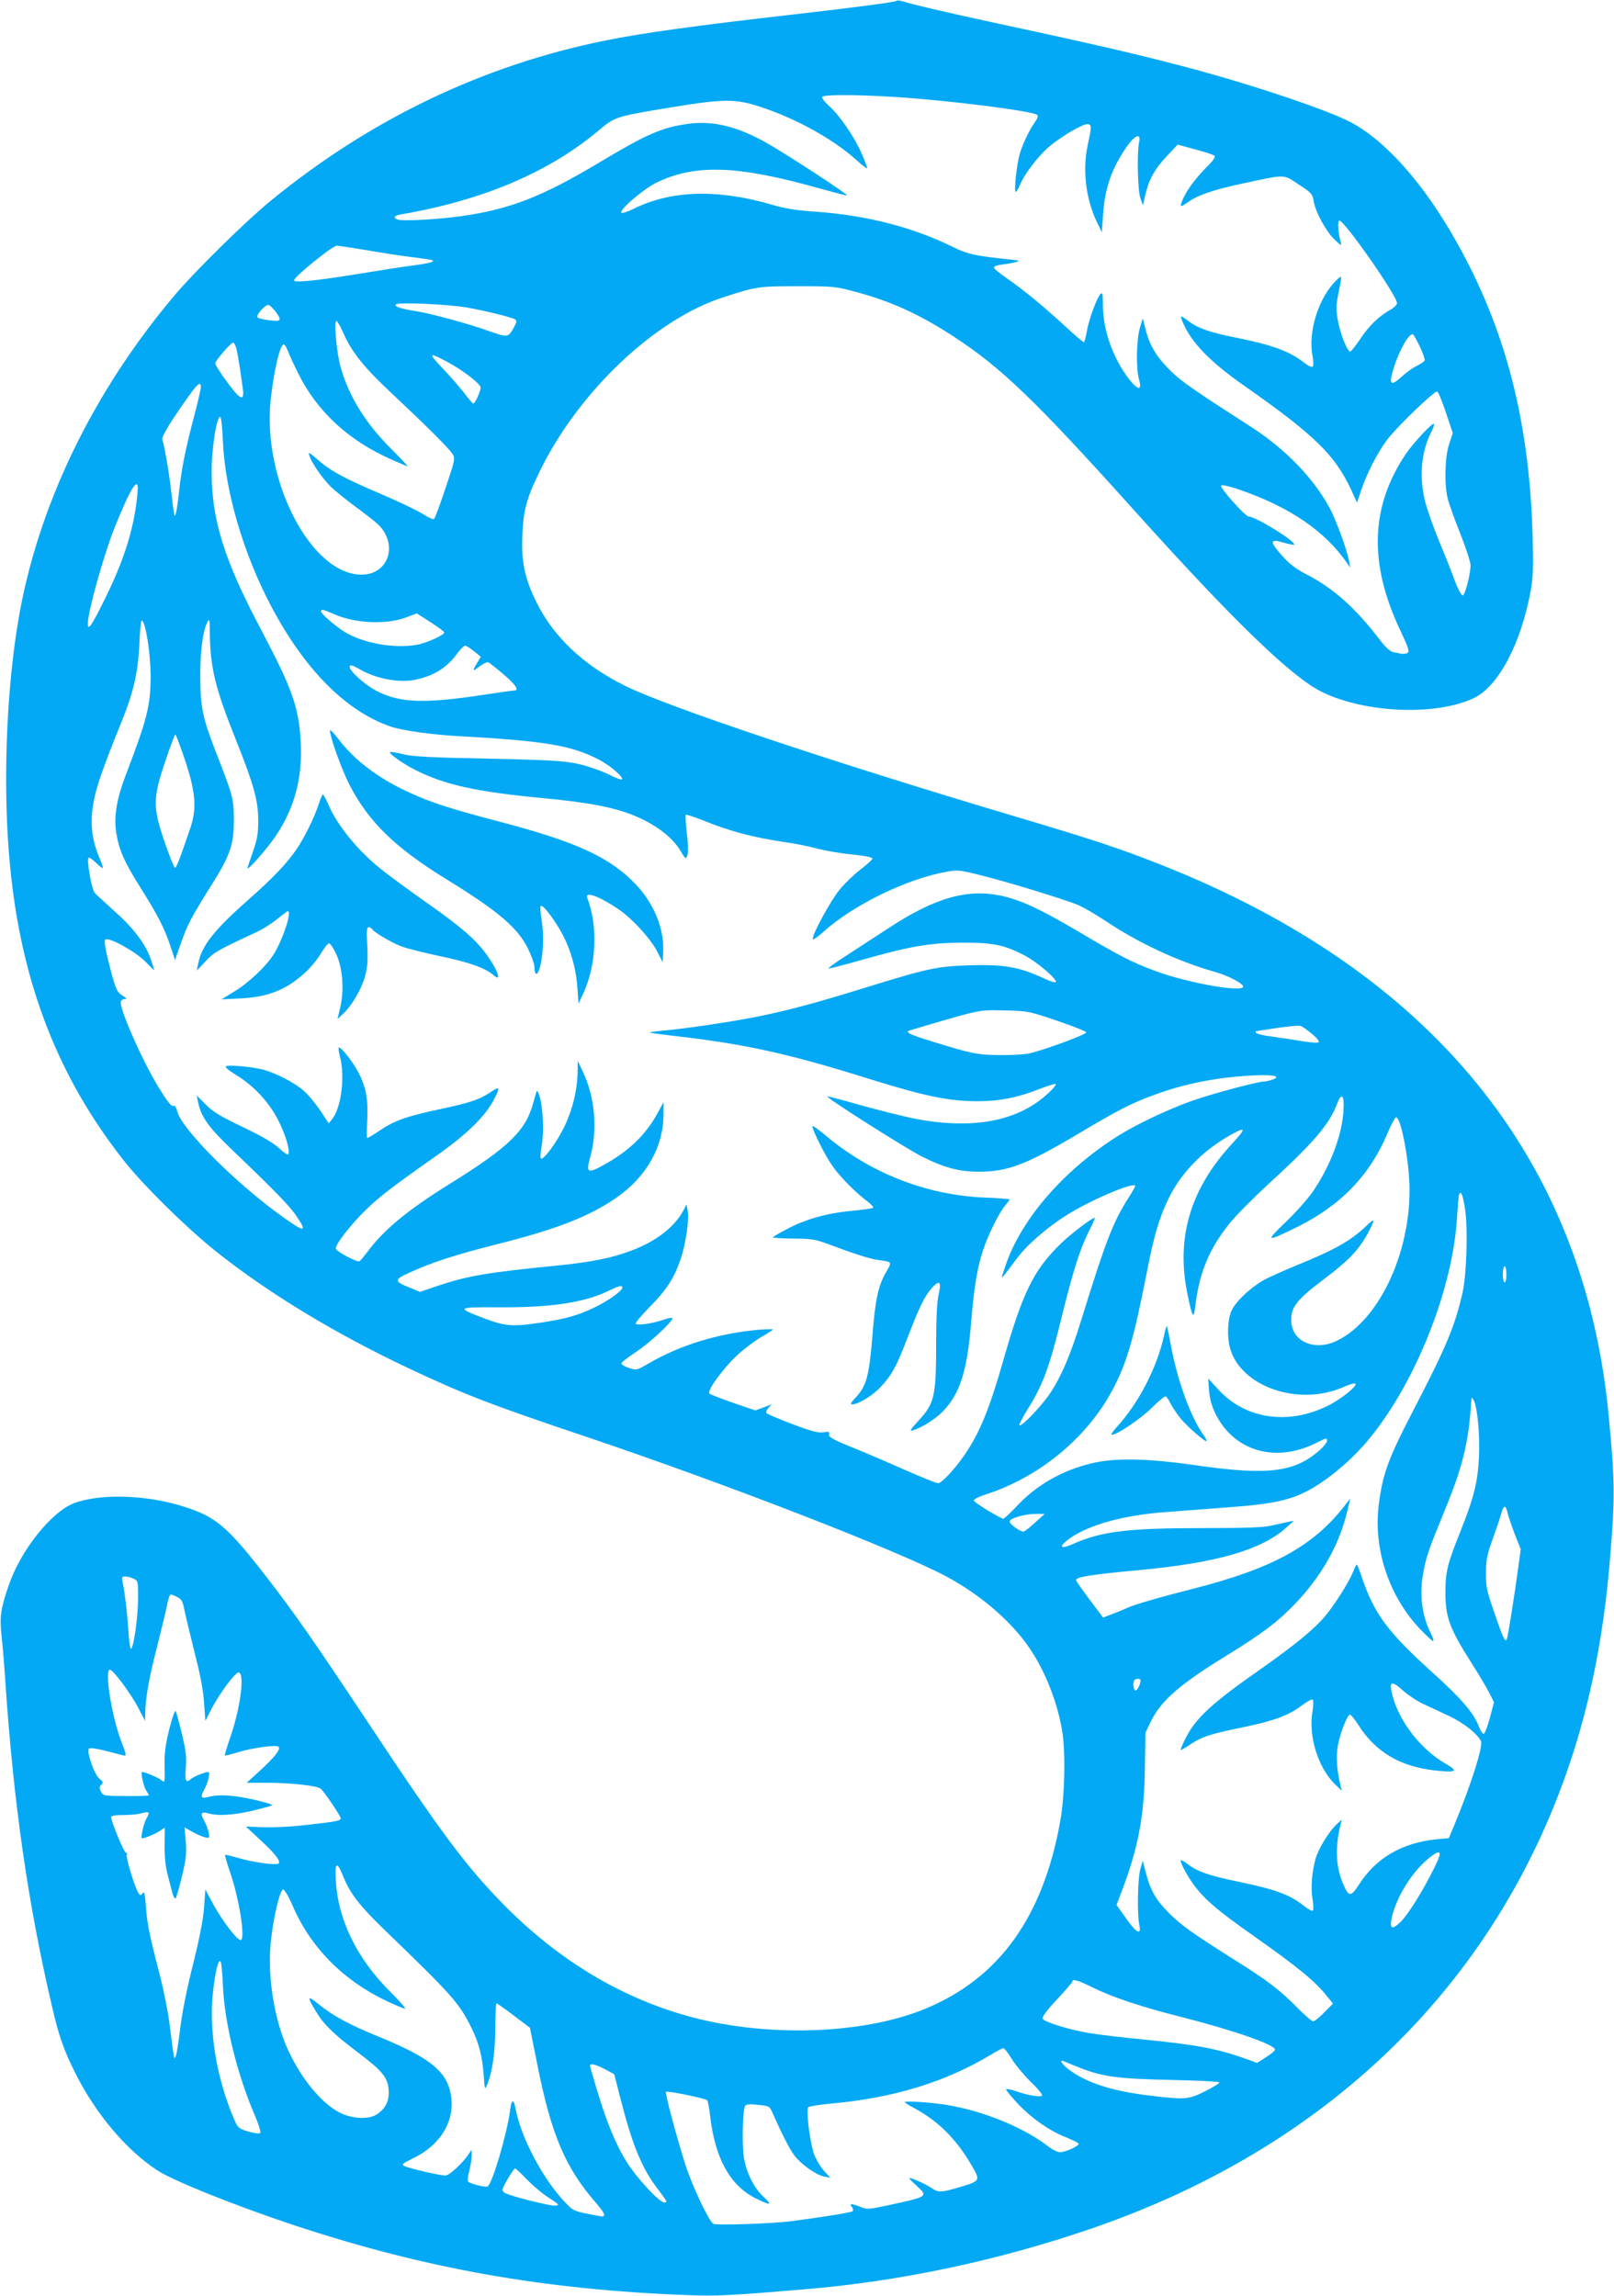 <?xml version="1.0" standalone="no"?>
<!DOCTYPE svg PUBLIC "-//W3C//DTD SVG 20010904//EN"
 "http://www.w3.org/TR/2001/REC-SVG-20010904/DTD/svg10.dtd">
<svg version="1.0" xmlns="http://www.w3.org/2000/svg"
 width="900pt" height="1280pt" viewBox="0 0 900 1280"
 preserveAspectRatio="xMidYMid meet">
<g transform="translate(0,1280) scale(0.1,-0.1)"
fill="#03a9f4" stroke="none">
<path d="M4998 12795 c-6 -7 -244 -38 -568 -75 -536 -61 -843 -103 -1055 -146
-682 -138 -1309 -438 -1865 -893 -136 -111 -415 -385 -530 -520 -464 -547
-773 -1189 -879 -1826 -68 -408 -86 -941 -45 -1362 62 -650 267 -1179 636
-1646 110 -139 345 -370 508 -501 296 -236 667 -461 1085 -658 308 -145 451
-200 1008 -387 764 -258 1723 -630 1986 -772 177 -95 338 -230 441 -369 95
-128 170 -307 201 -480 22 -117 17 -371 -9 -515 -96 -535 -341 -875 -752
-1045 -353 -146 -902 -161 -1335 -38 -373 106 -711 311 -1011 613 -212 215
-353 403 -771 1035 -296 445 -402 598 -562 804 -211 272 -277 329 -451 384
-209 68 -468 76 -617 21 -126 -48 -297 -262 -364 -457 -46 -133 -52 -179 -40
-286 6 -56 16 -171 21 -256 46 -675 125 -1230 260 -1807 36 -159 67 -247 128
-368 114 -229 285 -432 459 -546 90 -59 443 -200 763 -306 734 -243 1398 -360
2200 -390 160 -6 233 -2 650 33 534 45 1066 158 1586 335 1324 451 2262 1362
2678 2599 119 356 191 727 226 1165 26 321 25 415 -11 785 -139 1421 -984
2459 -2489 3056 -235 93 -383 142 -810 269 -1033 307 -1945 613 -2182 730
-238 117 -406 278 -502 478 -61 127 -80 219 -73 365 5 140 25 209 103 367 219
440 641 837 1019 958 184 60 197 61 415 61 197 0 210 -1 320 -31 197 -52 359
-126 550 -251 262 -171 452 -353 995 -957 562 -626 892 -945 1060 -1025 241
-116 632 -132 842 -33 139 65 267 308 320 608 12 72 14 132 9 300 -19 670
-165 1204 -467 1710 -173 290 -376 508 -558 599 -129 65 -505 192 -826 280
-298 81 -549 140 -1155 270 -272 59 -456 102 -515 121 -11 3 -23 3 -27 0z
m-18 -535 c297 -18 782 -79 804 -101 6 -5 2 -19 -11 -37 -31 -42 -69 -121 -87
-181 -17 -59 -33 -211 -22 -211 4 0 14 17 23 38 23 57 96 154 155 207 65 58
196 136 223 133 23 -3 23 -14 1 -113 -31 -140 -12 -303 51 -434 l27 -56 7 101
c10 150 53 269 143 391 39 53 69 58 58 11 -13 -58 -8 -270 7 -313 l14 -40 13
57 c20 87 53 146 120 217 l61 65 98 -27 c54 -14 102 -30 108 -36 6 -6 -11 -30
-46 -64 -61 -62 -111 -129 -133 -182 -17 -40 -13 -43 26 -15 59 42 139 70 305
106 249 53 228 54 316 -4 71 -46 78 -54 84 -92 10 -62 69 -170 116 -215 38
-36 41 -38 35 -15 -15 57 -19 120 -7 120 28 0 321 -419 321 -460 0 -9 -17 -26
-37 -37 -64 -36 -120 -90 -168 -163 -26 -39 -51 -70 -56 -70 -17 0 -58 106
-70 179 -9 56 -9 82 5 148 20 102 21 101 -9 73 -101 -95 -163 -289 -136 -425
5 -28 6 -54 1 -59 -5 -5 -25 4 -47 21 -84 66 -177 100 -398 144 -121 24 -194
49 -240 83 -55 41 -57 41 -40 0 48 -114 150 -220 349 -359 384 -269 500 -382
590 -575 l33 -73 23 69 c32 95 89 207 144 281 55 73 265 275 280 270 6 -2 28
-55 49 -118 l38 -114 -21 -63 c-24 -74 -27 -229 -6 -307 7 -27 38 -114 70
-193 31 -79 56 -157 56 -173 0 -52 -31 -169 -44 -169 -7 0 -27 37 -44 83 -16
45 -55 143 -86 217 -31 75 -65 171 -77 215 -37 142 -26 284 33 398 10 21 17
41 14 44 -8 8 -114 -105 -156 -167 -198 -292 -209 -610 -33 -982 46 -98 54
-121 42 -128 -7 -5 -24 -7 -36 -5 -13 3 -34 7 -47 10 -15 3 -43 29 -72 68
-134 175 -256 285 -404 362 -66 34 -98 59 -144 110 -68 77 -65 93 13 69 29 -8
55 -13 57 -11 15 15 -214 157 -253 157 -19 0 -164 163 -154 173 5 5 47 -4 102
-23 281 -97 476 -230 601 -410 l17 -25 -6 35 c-11 62 -73 233 -110 300 -90
166 -247 328 -437 450 -314 202 -387 252 -447 311 -78 76 -118 141 -140 229
l-17 65 -16 -54 c-19 -63 -22 -226 -5 -285 18 -63 -3 -65 -51 -5 -92 116 -150
278 -150 418 0 64 -2 73 -14 61 -20 -22 -63 -137 -75 -204 -6 -33 -13 -61 -16
-64 -2 -3 -53 40 -112 95 -121 111 -223 195 -321 263 -36 25 -67 50 -69 57 -3
7 14 14 44 18 26 3 62 9 78 14 26 6 20 9 -40 15 -183 19 -230 29 -305 66 -227
113 -487 180 -775 200 -105 7 -167 17 -245 40 -304 88 -562 79 -773 -27 -27
-13 -54 -22 -60 -20 -24 9 118 132 194 169 217 105 454 96 911 -33 76 -21 144
-39 151 -39 16 0 -337 231 -453 296 -164 91 -297 123 -437 103 -143 -20 -228
-57 -498 -219 -311 -186 -491 -256 -755 -294 -118 -18 -332 -30 -359 -21 -32
10 -25 23 17 30 459 79 829 237 1108 474 81 68 94 72 351 115 341 57 401 58
553 7 194 -65 396 -177 523 -291 32 -29 60 -51 62 -48 2 2 -11 38 -29 79 -40
94 -125 218 -184 269 -24 22 -41 44 -37 50 8 13 179 13 395 0z m-2941 -854
c80 -14 184 -30 231 -36 148 -19 156 -21 139 -30 -8 -5 -56 -14 -105 -20 -49
-6 -183 -27 -299 -46 -239 -39 -365 -52 -365 -37 0 20 214 193 238 193 8 0 80
-11 161 -24z m561 -320 c99 -17 250 -54 271 -66 12 -8 11 -15 -5 -45 -32 -58
-34 -58 -142 -20 -104 38 -329 99 -404 110 -79 12 -121 25 -114 37 9 14 275 3
394 -16z m-1066 -20 c40 -53 35 -60 -31 -52 -32 4 -62 11 -67 16 -11 11 40 70
60 70 6 0 23 -15 38 -34z m380 -121 c46 -107 116 -194 268 -336 190 -178 321
-308 341 -340 16 -24 15 -31 -38 -189 -30 -90 -59 -168 -64 -173 -5 -5 -32 7
-65 28 -31 20 -140 72 -242 115 -201 86 -274 126 -348 192 -43 37 -48 39 -41
18 12 -39 68 -121 114 -168 22 -23 85 -74 139 -114 53 -39 110 -83 125 -97
121 -110 67 -286 -88 -285 -280 1 -552 524 -506 972 17 159 52 312 73 312 5 0
15 -15 21 -32 7 -18 33 -76 59 -128 106 -215 283 -378 525 -484 45 -20 84 -36
86 -36 3 0 -38 44 -92 98 -142 141 -235 291 -281 453 -23 80 -39 259 -24 259
5 0 22 -29 38 -65z m6005 -81 c17 -36 28 -70 25 -75 -3 -5 -23 -19 -46 -30
-22 -11 -60 -39 -84 -61 -60 -55 -71 -42 -43 48 31 102 89 202 109 189 4 -3
22 -35 39 -71z m-6600 -11 c8 -35 20 -108 35 -220 11 -79 -17 -63 -105 61 -27
38 -49 74 -49 80 0 14 88 116 100 116 5 0 14 -17 19 -37z m1170 -68 c92 -49
191 -125 191 -146 0 -22 -31 -89 -41 -89 -3 0 -26 25 -49 57 -24 31 -74 88
-111 128 -94 99 -93 104 10 50z m-1369 -144 c0 -10 -16 -79 -35 -152 -50 -189
-72 -298 -86 -424 -6 -61 -15 -119 -19 -130 -8 -21 -8 -25 -30 165 -11 87 -33
212 -45 251 -3 9 23 58 61 115 128 191 154 220 154 175z m123 -303 c12 -277
115 -627 269 -918 187 -354 417 -585 666 -671 64 -22 234 -46 387 -54 473 -26
622 -51 776 -131 64 -34 138 -98 127 -110 -3 -3 -28 6 -55 19 -26 14 -70 32
-98 41 -126 43 -170 47 -590 56 -324 6 -423 12 -474 24 -35 9 -69 15 -75 13
-14 -5 66 -62 138 -99 165 -84 342 -123 714 -158 229 -22 355 -44 462 -80 142
-49 255 -128 307 -218 26 -43 27 -44 36 -21 5 15 5 61 -3 122 -6 55 -9 101 -6
104 3 3 45 -11 93 -30 157 -63 277 -95 457 -122 59 -8 143 -25 185 -37 42 -11
128 -26 191 -32 71 -7 115 -16 115 -23 0 -6 -29 -32 -64 -59 -35 -26 -88 -77
-118 -113 -53 -64 -162 -266 -150 -278 4 -3 30 16 58 41 169 152 465 296 690
336 61 11 71 10 219 -28 156 -41 397 -115 500 -153 30 -11 105 -54 165 -94
180 -121 403 -225 600 -281 70 -19 146 -56 164 -78 39 -47 -293 8 -489 81
-129 48 -201 85 -435 224 -211 124 -314 171 -423 195 -193 40 -374 -13 -638
-188 -60 -39 -160 -104 -223 -145 -63 -40 -108 -73 -100 -73 8 0 85 20 171 44
280 80 392 99 568 100 177 1 240 -12 355 -72 70 -37 185 -136 172 -148 -4 -4
-38 7 -75 25 -131 60 -214 74 -401 69 -188 -6 -231 -15 -609 -132 -247 -76
-393 -116 -562 -151 -140 -29 -412 -70 -538 -81 -45 -4 -81 -9 -78 -11 2 -2
59 -10 127 -18 394 -44 644 -99 1081 -236 328 -102 456 -129 623 -129 118 0
223 21 338 67 49 19 91 32 94 29 4 -3 -13 -25 -37 -47 -166 -158 -413 -208
-735 -149 -75 14 -257 60 -394 100 -58 16 -106 28 -108 27 -7 -8 435 -288 527
-335 128 -64 209 -85 320 -85 160 0 266 41 552 211 222 132 291 168 418 215
174 65 356 101 561 111 112 5 155 -5 106 -23 -16 -6 -37 -11 -47 -11 -37 0
-309 -73 -415 -112 -134 -49 -304 -130 -405 -194 -303 -192 -539 -466 -625
-726 -27 -83 -36 -89 66 46 57 77 171 175 282 244 136 85 377 186 377 159 0
-4 -16 -32 -35 -62 -88 -137 -128 -240 -270 -699 -58 -185 -107 -300 -167
-391 -49 -74 -163 -193 -174 -182 -3 3 19 46 49 94 80 127 119 230 182 489 69
280 106 396 156 497 22 42 37 77 34 77 -17 0 -137 -92 -195 -149 -148 -146
-208 -270 -315 -645 -78 -273 -131 -402 -215 -526 -54 -79 -129 -160 -149
-160 -9 0 -91 33 -182 73 -90 40 -224 98 -297 127 -110 45 -132 58 -129 72 4
16 0 17 -31 12 -29 -4 -66 5 -171 45 -74 28 -139 55 -145 61 -6 6 -3 16 9 30
l18 20 -45 -17 -46 -17 -123 42 c-68 24 -128 47 -133 52 -15 15 75 139 153
212 37 35 97 80 134 102 37 21 67 41 67 43 0 3 -35 2 -77 -1 -226 -20 -440
-85 -616 -188 -67 -39 -68 -39 -110 -25 -23 7 -42 19 -42 25 0 6 36 34 80 63
73 47 205 169 205 189 0 5 -24 1 -52 -9 -66 -22 -145 -33 -153 -21 -3 5 32 46
77 92 93 93 138 163 173 266 29 85 49 223 40 271 l-7 36 -15 -30 c-48 -93
-149 -173 -287 -226 -109 -42 -223 -65 -406 -84 -398 -39 -510 -58 -672 -112
l-106 -36 -56 23 c-90 36 -90 45 -1 85 121 56 256 99 476 155 340 85 522 156
675 261 170 118 264 285 264 469 l0 65 -34 -63 c-65 -119 -160 -211 -299 -287
-92 -51 -100 -45 -75 47 42 150 25 334 -42 473 l-28 60 -1 -63 c-2 -102 -28
-209 -76 -308 -43 -87 -116 -186 -129 -173 -4 4 -2 37 5 74 13 74 7 206 -11
268 -6 22 -13 37 -16 34 -2 -2 -11 -30 -19 -61 -41 -159 -136 -251 -464 -455
-240 -149 -372 -258 -466 -386 -17 -22 -34 -43 -40 -47 -11 -8 -125 51 -132
69 -8 19 87 141 174 224 74 71 157 134 391 298 168 119 269 218 318 313 34 66
30 73 -18 40 -64 -43 -117 -61 -288 -97 -186 -40 -251 -63 -335 -120 -35 -24
-65 -42 -68 -39 -2 2 -2 49 1 103 5 115 -7 181 -50 263 -31 58 -93 138 -108
138 -4 0 -2 -24 6 -52 29 -110 7 -285 -44 -348 l-19 -23 -47 71 c-26 39 -68
90 -94 112 -53 46 -164 102 -232 118 -65 15 -186 26 -200 17 -7 -4 13 -22 54
-47 100 -60 188 -154 240 -259 41 -82 67 -172 52 -186 -3 -3 -26 13 -52 37
-30 28 -97 67 -200 116 -123 59 -164 83 -206 125 l-51 51 7 -34 c16 -83 57
-141 184 -263 243 -232 329 -321 365 -375 61 -90 48 -93 -65 -13 -260 183
-571 492 -599 595 -5 21 -14 36 -19 33 -13 -8 -34 18 -90 110 -93 154 -218
440 -206 472 3 7 13 13 23 13 13 0 8 6 -14 19 -33 21 -40 37 -84 214 -13 55
-18 92 -12 98 17 17 169 -66 223 -122 28 -29 50 -50 50 -47 0 3 -9 31 -20 62
-28 83 -97 173 -203 267 -50 45 -99 90 -108 100 -18 20 -47 184 -35 196 3 4
21 -8 39 -25 18 -18 36 -32 39 -32 4 0 -2 20 -12 44 -66 148 -65 279 4 476 24
69 69 186 100 261 79 191 106 303 113 467 3 72 9 132 13 132 21 0 50 -182 50
-311 0 -162 -20 -241 -139 -551 -50 -131 -67 -231 -53 -319 15 -97 45 -165
134 -306 98 -156 133 -224 168 -327 l26 -79 33 94 c36 103 57 144 172 327 103
163 124 226 123 362 0 115 -6 137 -99 374 -74 190 -87 250 -88 411 -2 143 14
269 39 315 12 23 13 19 14 -50 1 -198 29 -315 146 -606 101 -254 124 -337 124
-453 0 -69 -6 -102 -30 -171 -16 -47 -30 -87 -30 -90 0 -17 112 110 159 181
103 153 148 321 138 517 -9 194 -46 300 -221 631 -205 386 -276 613 -276 882
0 132 30 316 49 304 5 -2 11 -64 14 -137z m-478 -305 c-19 -182 -71 -350 -176
-564 -79 -160 -99 -190 -99 -145 0 65 88 381 149 534 66 163 105 242 123 242
7 0 8 -22 3 -67z m1097 -657 c119 -53 296 -60 407 -17 l55 21 75 -48 c41 -26
76 -52 78 -58 4 -13 -97 -59 -152 -69 -128 -23 -304 9 -407 74 -53 34 -128 99
-128 112 0 14 13 11 72 -15z m781 -207 l38 -31 -21 -35 c-28 -47 -26 -50 15
-18 20 15 41 25 48 22 7 -3 45 -33 85 -67 67 -57 89 -90 60 -90 -7 0 -87 -11
-178 -25 -319 -48 -453 -44 -579 17 -87 42 -195 148 -152 148 6 0 25 -9 44
-20 91 -54 221 -79 313 -60 101 21 175 66 231 143 19 26 40 47 47 47 6 0 28
-14 49 -31z m-1625 -567 c73 -209 82 -302 44 -417 -61 -179 -79 -226 -87 -223
-5 2 -30 66 -57 143 -67 197 -66 243 4 451 28 85 54 152 56 149 3 -3 21 -49
40 -103z m4876 -1493 c88 -30 161 -59 163 -65 3 -10 -198 -86 -307 -115 -26
-8 -98 -12 -170 -12 -133 2 -155 6 -385 77 -121 37 -150 52 -124 60 98 30 294
87 329 95 81 19 94 20 215 17 116 -3 125 -5 279 -57z m1421 -73 c27 -22 43
-42 38 -47 -5 -5 -45 -2 -93 6 -47 8 -121 19 -164 25 -44 5 -84 14 -90 20 -6
6 -6 10 0 11 5 1 59 9 119 18 61 9 118 14 127 11 10 -3 38 -23 63 -44z m177
-418 c-5 -139 -72 -317 -172 -463 -29 -41 -97 -118 -153 -171 -114 -110 -109
-111 69 -24 245 122 408 293 506 533 18 42 37 77 43 77 28 0 75 -254 75 -405
0 -363 -173 -725 -402 -839 -127 -64 -258 -6 -258 115 0 73 34 115 184 228
140 105 198 167 248 264 38 72 35 78 -14 31 -86 -82 -174 -132 -388 -219 -63
-26 -142 -61 -175 -78 -80 -43 -169 -127 -190 -180 -20 -49 -23 -144 -6 -204
60 -216 385 -327 634 -216 31 14 61 23 65 18 12 -12 -78 -85 -150 -121 -220
-111 -458 -78 -609 83 l-62 67 5 -68 c4 -47 15 -86 36 -129 104 -210 337 -276
564 -161 55 28 58 28 58 10 0 -7 -17 -29 -37 -48 -142 -127 -289 -146 -693
-88 -272 39 -451 43 -583 11 -168 -40 -313 -124 -425 -247 -34 -36 -65 -64
-69 -62 -49 21 -163 93 -163 102 0 7 31 22 68 34 294 95 557 310 700 572 83
152 123 288 197 666 39 201 69 304 120 409 69 142 184 262 333 349 101 58 106
50 25 -38 -235 -253 -316 -525 -252 -839 27 -133 35 -147 44 -72 22 188 76
319 190 462 36 45 134 144 218 221 254 233 339 332 383 448 24 63 40 51 36
-28z m678 -564 c16 -110 8 -363 -15 -463 -41 -182 -91 -302 -267 -641 -149
-287 -177 -364 -200 -541 -30 -244 55 -503 225 -686 38 -40 73 -73 78 -73 5 0
1 17 -10 38 -51 99 -67 217 -46 334 17 98 29 132 126 369 94 228 129 370 142
584 2 36 3 38 14 19 21 -37 36 -194 30 -319 -7 -139 -28 -225 -104 -415 -72
-180 -83 -223 -83 -337 0 -142 22 -201 149 -401 38 -59 80 -131 95 -160 l27
-53 -23 -86 c-13 -48 -28 -88 -34 -90 -6 -2 -19 17 -28 42 -29 75 -98 155
-253 295 -253 228 -329 330 -397 530 -13 39 -26 73 -29 76 -2 3 -12 -14 -21
-38 -24 -59 -99 -179 -156 -248 -63 -75 -171 -163 -360 -296 -272 -190 -363
-273 -420 -388 -17 -33 -28 -61 -26 -63 2 -2 26 12 54 31 64 43 110 58 296 96
173 36 251 65 325 121 29 22 57 37 61 32 5 -4 4 -33 -1 -63 -25 -143 32 -322
132 -415 l32 -30 -7 25 c-21 84 -27 165 -16 226 12 69 53 174 68 174 5 0 28
-28 50 -63 94 -146 230 -226 420 -248 125 -14 138 -5 60 39 -136 79 -255 233
-293 377 -21 81 -8 88 55 32 29 -26 79 -60 113 -76 34 -16 101 -47 148 -69 80
-38 155 -97 177 -139 14 -26 -56 -247 -147 -465 l-32 -77 -67 -6 c-192 -19
-338 -103 -433 -251 -47 -73 -58 -72 -90 4 -41 94 -45 207 -13 332 l7 25 -28
-25 c-42 -38 -102 -135 -119 -193 -21 -75 -28 -164 -17 -227 5 -30 6 -58 2
-63 -4 -4 -25 7 -47 24 -82 66 -160 94 -376 139 -155 32 -222 55 -276 97 -18
14 -35 23 -37 21 -8 -8 37 -92 79 -147 60 -77 129 -136 321 -271 254 -179 350
-258 416 -342 l32 -39 -49 -50 c-26 -27 -54 -49 -62 -49 -8 0 -48 35 -90 78
-99 100 -167 152 -371 279 -213 135 -274 178 -343 247 -72 72 -104 128 -127
219 l-19 72 -13 -45 c-15 -50 -19 -252 -6 -313 13 -61 -17 -45 -76 40 l-51 72
26 68 c96 252 129 427 132 700 l3 192 31 64 c57 116 162 207 426 369 196 121
279 184 372 280 154 159 255 339 299 532 l14 61 -27 -35 c-175 -229 -406 -356
-852 -469 -189 -48 -322 -87 -365 -106 -16 -8 -53 -23 -82 -34 l-52 -20 -75
100 c-42 56 -76 105 -76 109 0 17 83 31 345 55 441 41 691 113 830 240 l40 36
-30 -6 c-16 -4 -59 -13 -95 -21 -48 -11 -145 -14 -377 -14 -422 0 -570 -18
-726 -87 -66 -30 -86 -23 -42 14 101 84 306 144 552 162 81 6 241 18 355 27
209 15 309 33 401 73 122 53 283 184 393 322 257 321 457 833 479 1226 4 59 8
114 11 121 9 30 23 -3 34 -84z m230 -359 c0 -25 -4 -45 -10 -45 -5 0 -10 20
-10 45 0 25 5 45 10 45 6 0 10 -20 10 -45z m-4930 -74 c0 -18 -76 -73 -155
-111 -91 -44 -162 -64 -302 -85 -155 -23 -195 -20 -312 24 -158 60 -155 63 66
62 294 -3 486 25 618 88 64 31 85 37 85 22z m4936 -1253 c3 -18 22 -72 40
-120 l34 -86 -15 -109 c-18 -136 -54 -362 -61 -387 -9 -29 -19 -10 -70 139
-44 126 -49 149 -48 225 0 72 6 101 38 190 21 58 42 122 48 143 13 46 24 47
34 5z m-2635 -58 c-30 -28 -59 -50 -64 -50 -19 0 -77 42 -77 56 0 18 82 43
145 43 l50 0 -54 -49z m-5026 -312 c24 -11 25 -14 25 -107 0 -101 -23 -268
-38 -283 -6 -6 -12 34 -16 99 -7 106 -19 205 -32 271 -6 28 -4 32 14 32 12 0
33 -5 47 -12z m244 -103 c24 -12 30 -24 40 -75 7 -34 33 -141 57 -238 31 -119
48 -210 52 -277 l7 -100 34 66 c43 84 132 204 151 204 36 0 12 -194 -45 -359
-19 -55 -33 -101 -31 -104 2 -2 33 6 69 17 84 26 218 44 230 32 14 -14 -22
-59 -105 -135 l-72 -66 109 0 c133 0 283 -16 303 -33 19 -15 112 -153 112
-165 0 -14 -26 -19 -190 -37 -80 -10 -189 -15 -242 -13 l-97 4 74 -69 c85 -77
122 -124 109 -137 -12 -12 -141 6 -227 31 -38 11 -70 19 -72 17 -2 -2 11 -48
30 -103 49 -144 84 -364 58 -372 -17 -6 -106 110 -155 202 l-43 80 -7 -100
c-5 -68 -25 -170 -62 -319 -34 -135 -61 -270 -71 -355 -9 -75 -20 -145 -25
-156 -9 -23 -9 -22 -34 177 -9 71 -33 190 -52 265 -59 226 -73 293 -80 390 -6
74 -9 90 -18 77 -10 -13 -14 -13 -22 -2 -18 22 -73 199 -67 214 3 8 1 14 -5
14 -10 0 -82 173 -82 198 0 8 20 12 68 12 37 0 83 4 101 10 44 12 49 7 28 -29
-16 -27 -35 -111 -25 -111 15 0 77 26 100 42 l27 18 -1 -97 c-1 -64 5 -121 16
-163 9 -36 22 -82 27 -104 6 -21 14 -35 19 -30 4 5 20 61 35 124 23 96 26 128
21 193 l-7 78 43 -24 c24 -14 55 -27 70 -31 26 -6 27 -5 22 26 -4 18 -15 48
-25 66 -24 42 -18 53 24 41 53 -15 136 -10 245 15 57 14 106 27 109 30 3 2
-14 10 -38 16 -144 39 -251 49 -316 31 -42 -12 -48 -1 -24 41 21 37 35 98 22
98 -17 0 -77 -24 -92 -36 -33 -29 -39 -17 -33 59 5 58 1 94 -21 187 -15 63
-31 121 -35 129 -4 8 -19 -33 -36 -100 -22 -91 -28 -133 -26 -208 2 -89 1 -93
-16 -78 -15 14 -93 47 -110 47 -9 0 9 -83 23 -103 8 -12 15 -24 15 -27 0 -3
-57 -5 -127 -4 -125 0 -128 1 -140 25 -10 19 -10 27 2 38 12 12 10 17 -10 33
-29 22 -74 153 -59 168 6 6 37 2 89 -11 44 -11 90 -23 101 -26 21 -5 21 -2
-12 84 -53 143 -92 393 -61 393 18 0 112 -126 158 -212 l38 -73 1 42 c0 78 21
198 65 368 24 94 49 198 56 233 6 34 16 62 21 62 5 0 22 -7 37 -15z m5371
-464 c0 -23 -21 -62 -30 -56 -11 7 -14 48 -3 58 10 10 33 8 33 -2z m1634
-1053 c-65 -130 -142 -252 -183 -293 -53 -51 -66 -40 -46 40 32 120 124 258
220 328 54 39 57 19 9 -75z m-6079 -43 c39 -95 91 -162 234 -300 373 -360 412
-403 481 -544 40 -80 60 -159 67 -261 6 -83 7 -84 20 -52 29 71 44 178 45 315
0 75 3 137 7 137 4 0 47 -31 96 -68 l90 -68 42 -209 c77 -387 155 -570 325
-766 55 -64 61 -83 21 -75 -150 28 -143 26 -194 79 -122 128 -245 361 -274
520 -11 56 -22 54 -30 -5 -18 -137 -99 -412 -126 -429 -10 -6 -87 12 -108 26
-5 3 -3 29 5 58 7 28 14 68 14 87 l0 34 -16 -24 c-35 -52 -109 -120 -130 -120
-29 0 -191 37 -224 51 -24 11 -22 12 45 46 168 82 246 233 201 388 -32 109
-132 182 -396 290 -160 65 -254 116 -329 177 -69 56 -72 50 -18 -39 41 -69 99
-126 232 -226 138 -104 167 -140 172 -209 5 -62 -17 -106 -69 -139 -45 -27
-134 -23 -202 11 -101 51 -212 184 -287 344 -79 170 -119 413 -99 607 13 134
51 294 69 294 7 0 31 -40 52 -89 100 -233 281 -417 523 -532 51 -24 99 -44
105 -44 6 0 -30 42 -81 93 -185 183 -292 399 -305 616 -7 111 5 118 42 26z
m-672 -607 c10 -213 79 -492 178 -723 21 -49 35 -93 30 -98 -5 -5 -34 -1 -65
8 -53 16 -59 20 -78 63 -101 232 -146 505 -119 728 13 107 28 167 40 159 5 -2
11 -64 14 -137z m4845 -7 c112 -56 279 -112 511 -170 285 -73 511 -152 511
-179 0 -6 -22 -24 -50 -42 l-50 -32 -72 26 c-156 55 -277 77 -577 106 -113 11
-245 27 -292 35 -111 19 -248 62 -256 80 -3 9 28 51 81 107 47 50 86 96 86
100 0 16 32 7 108 -31z m-448 -398 c19 -32 67 -90 107 -130 43 -41 69 -74 63
-78 -14 -9 -81 3 -147 26 -29 10 -53 14 -53 9 0 -5 30 -41 66 -80 76 -80 175
-150 266 -186 35 -14 67 -30 72 -35 11 -10 -68 -48 -103 -49 -13 0 -40 13 -60
28 -133 104 -343 193 -545 231 -84 16 -219 27 -261 22 -5 -1 18 -17 53 -35
135 -73 235 -173 321 -321 49 -84 48 -85 -69 -120 -105 -31 -117 -31 -160 -2
-36 24 -120 60 -120 52 0 -3 18 -21 40 -41 67 -61 67 -61 -154 -109 -112 -24
-122 -25 -158 -10 -50 20 -64 20 -48 0 8 -10 9 -19 4 -24 -8 -7 -155 -31 -345
-56 -104 -13 -413 -24 -431 -14 -25 13 -119 213 -156 329 -54 172 -115 401
-108 407 6 7 216 -36 229 -47 4 -3 12 -43 17 -89 27 -233 110 -385 250 -456
87 -44 100 -42 48 6 -53 50 -93 128 -109 214 -13 72 -8 280 7 295 8 8 32 9 73
4 60 -6 63 -8 78 -43 50 -113 94 -201 122 -238 36 -49 121 -110 168 -119 l33
-6 -35 38 c-19 21 -44 62 -55 92 -23 62 -47 249 -33 263 5 5 61 14 124 20 351
31 640 120 895 273 32 20 64 36 69 36 6 0 26 -26 45 -57z m381 -52 c127 -50
215 -62 512 -68 147 -3 267 -9 267 -14 0 -5 -36 -27 -80 -49 -92 -46 -109 -48
-303 -25 -212 25 -354 70 -454 144 -40 29 -60 60 -30 48 6 -3 46 -19 88 -36z
m-2646 -9 l50 -27 36 -140 c64 -252 118 -383 203 -495 58 -77 60 -80 40 -80
-28 0 -157 140 -212 230 -60 96 -114 231 -166 406 -20 66 -36 124 -36 127 0
15 37 5 85 -21z m-438 -613 c32 -33 87 -80 122 -102 60 -39 63 -42 38 -45 -26
-3 -243 51 -280 70 -10 5 -17 15 -15 21 5 21 63 117 70 117 4 0 33 -27 65 -61z"/>
<path d="M1840 8726 c0 -35 65 -216 107 -298 107 -209 253 -352 540 -529 293
-180 402 -273 459 -392 19 -39 34 -83 34 -97 0 -48 16 -53 29 -9 20 66 25 181
12 265 -7 41 -10 79 -6 82 10 10 59 -51 105 -128 55 -93 90 -204 99 -319 l7
-96 27 57 c73 159 82 375 22 531 -16 40 66 11 176 -64 75 -51 178 -164 214
-235 l30 -59 3 56 c7 127 -49 267 -149 374 -144 154 -335 242 -769 355 -267
70 -383 107 -508 166 -168 78 -298 178 -387 296 -25 33 -45 53 -45 44z"/>
<path d="M1776 8313 c-22 -68 -76 -179 -119 -243 -56 -83 -133 -164 -278 -292
-187 -165 -256 -254 -274 -352 l-8 -38 49 52 c48 51 63 60 293 167 29 14 78
45 107 69 30 24 56 44 59 44 24 0 -24 -149 -76 -236 -42 -70 -145 -167 -230
-217 l-64 -39 105 5 c158 8 262 50 369 151 29 28 67 75 83 104 17 28 36 52 43
52 7 0 25 -28 41 -62 35 -79 44 -200 21 -296 l-15 -64 31 29 c49 46 103 138
122 208 14 50 17 88 13 170 -5 83 -3 105 7 105 8 0 17 -5 21 -11 11 -19 108
-75 165 -97 31 -11 130 -36 221 -55 156 -33 246 -65 291 -105 49 -43 21 35
-46 124 -59 80 -146 154 -342 291 -88 62 -197 142 -243 179 -129 103 -246 248
-294 365 -12 27 -24 49 -28 49 -3 0 -14 -26 -24 -57z"/>
<path d="M4530 6521 c0 -23 73 -168 114 -225 43 -61 129 -147 196 -197 19 -15
32 -30 29 -33 -3 -4 -57 -11 -119 -17 -138 -13 -260 -47 -362 -102 -43 -22
-78 -43 -78 -46 0 -3 51 -6 113 -7 95 0 123 -4 182 -26 165 -61 244 -87 291
-93 80 -11 79 -9 45 -68 -44 -77 -60 -150 -76 -352 -19 -232 -33 -284 -98
-352 -24 -26 -27 -33 -14 -33 34 0 113 49 158 97 62 66 89 116 149 273 68 176
93 228 133 275 45 52 58 41 41 -32 -9 -40 -14 -129 -14 -284 0 -284 -10 -325
-98 -420 -46 -50 -52 -60 -32 -54 50 15 120 59 164 102 98 99 139 225 161 498
17 205 35 311 69 411 29 86 87 201 120 241 14 17 26 33 26 35 0 3 -64 8 -142
11 -325 14 -640 138 -890 351 -38 31 -68 53 -68 47z"/>
<path d="M6491 5353 c-40 -180 -142 -377 -264 -510 -22 -24 -34 -43 -28 -43
30 0 162 89 225 152 37 37 72 65 77 62 5 -3 18 -22 28 -43 11 -21 36 -57 56
-82 39 -46 136 -131 143 -124 2 2 -5 17 -17 34 -71 99 -144 299 -181 495 -11
61 -22 111 -24 113 -1 2 -9 -23 -15 -54z"/>
</g>
</svg>
